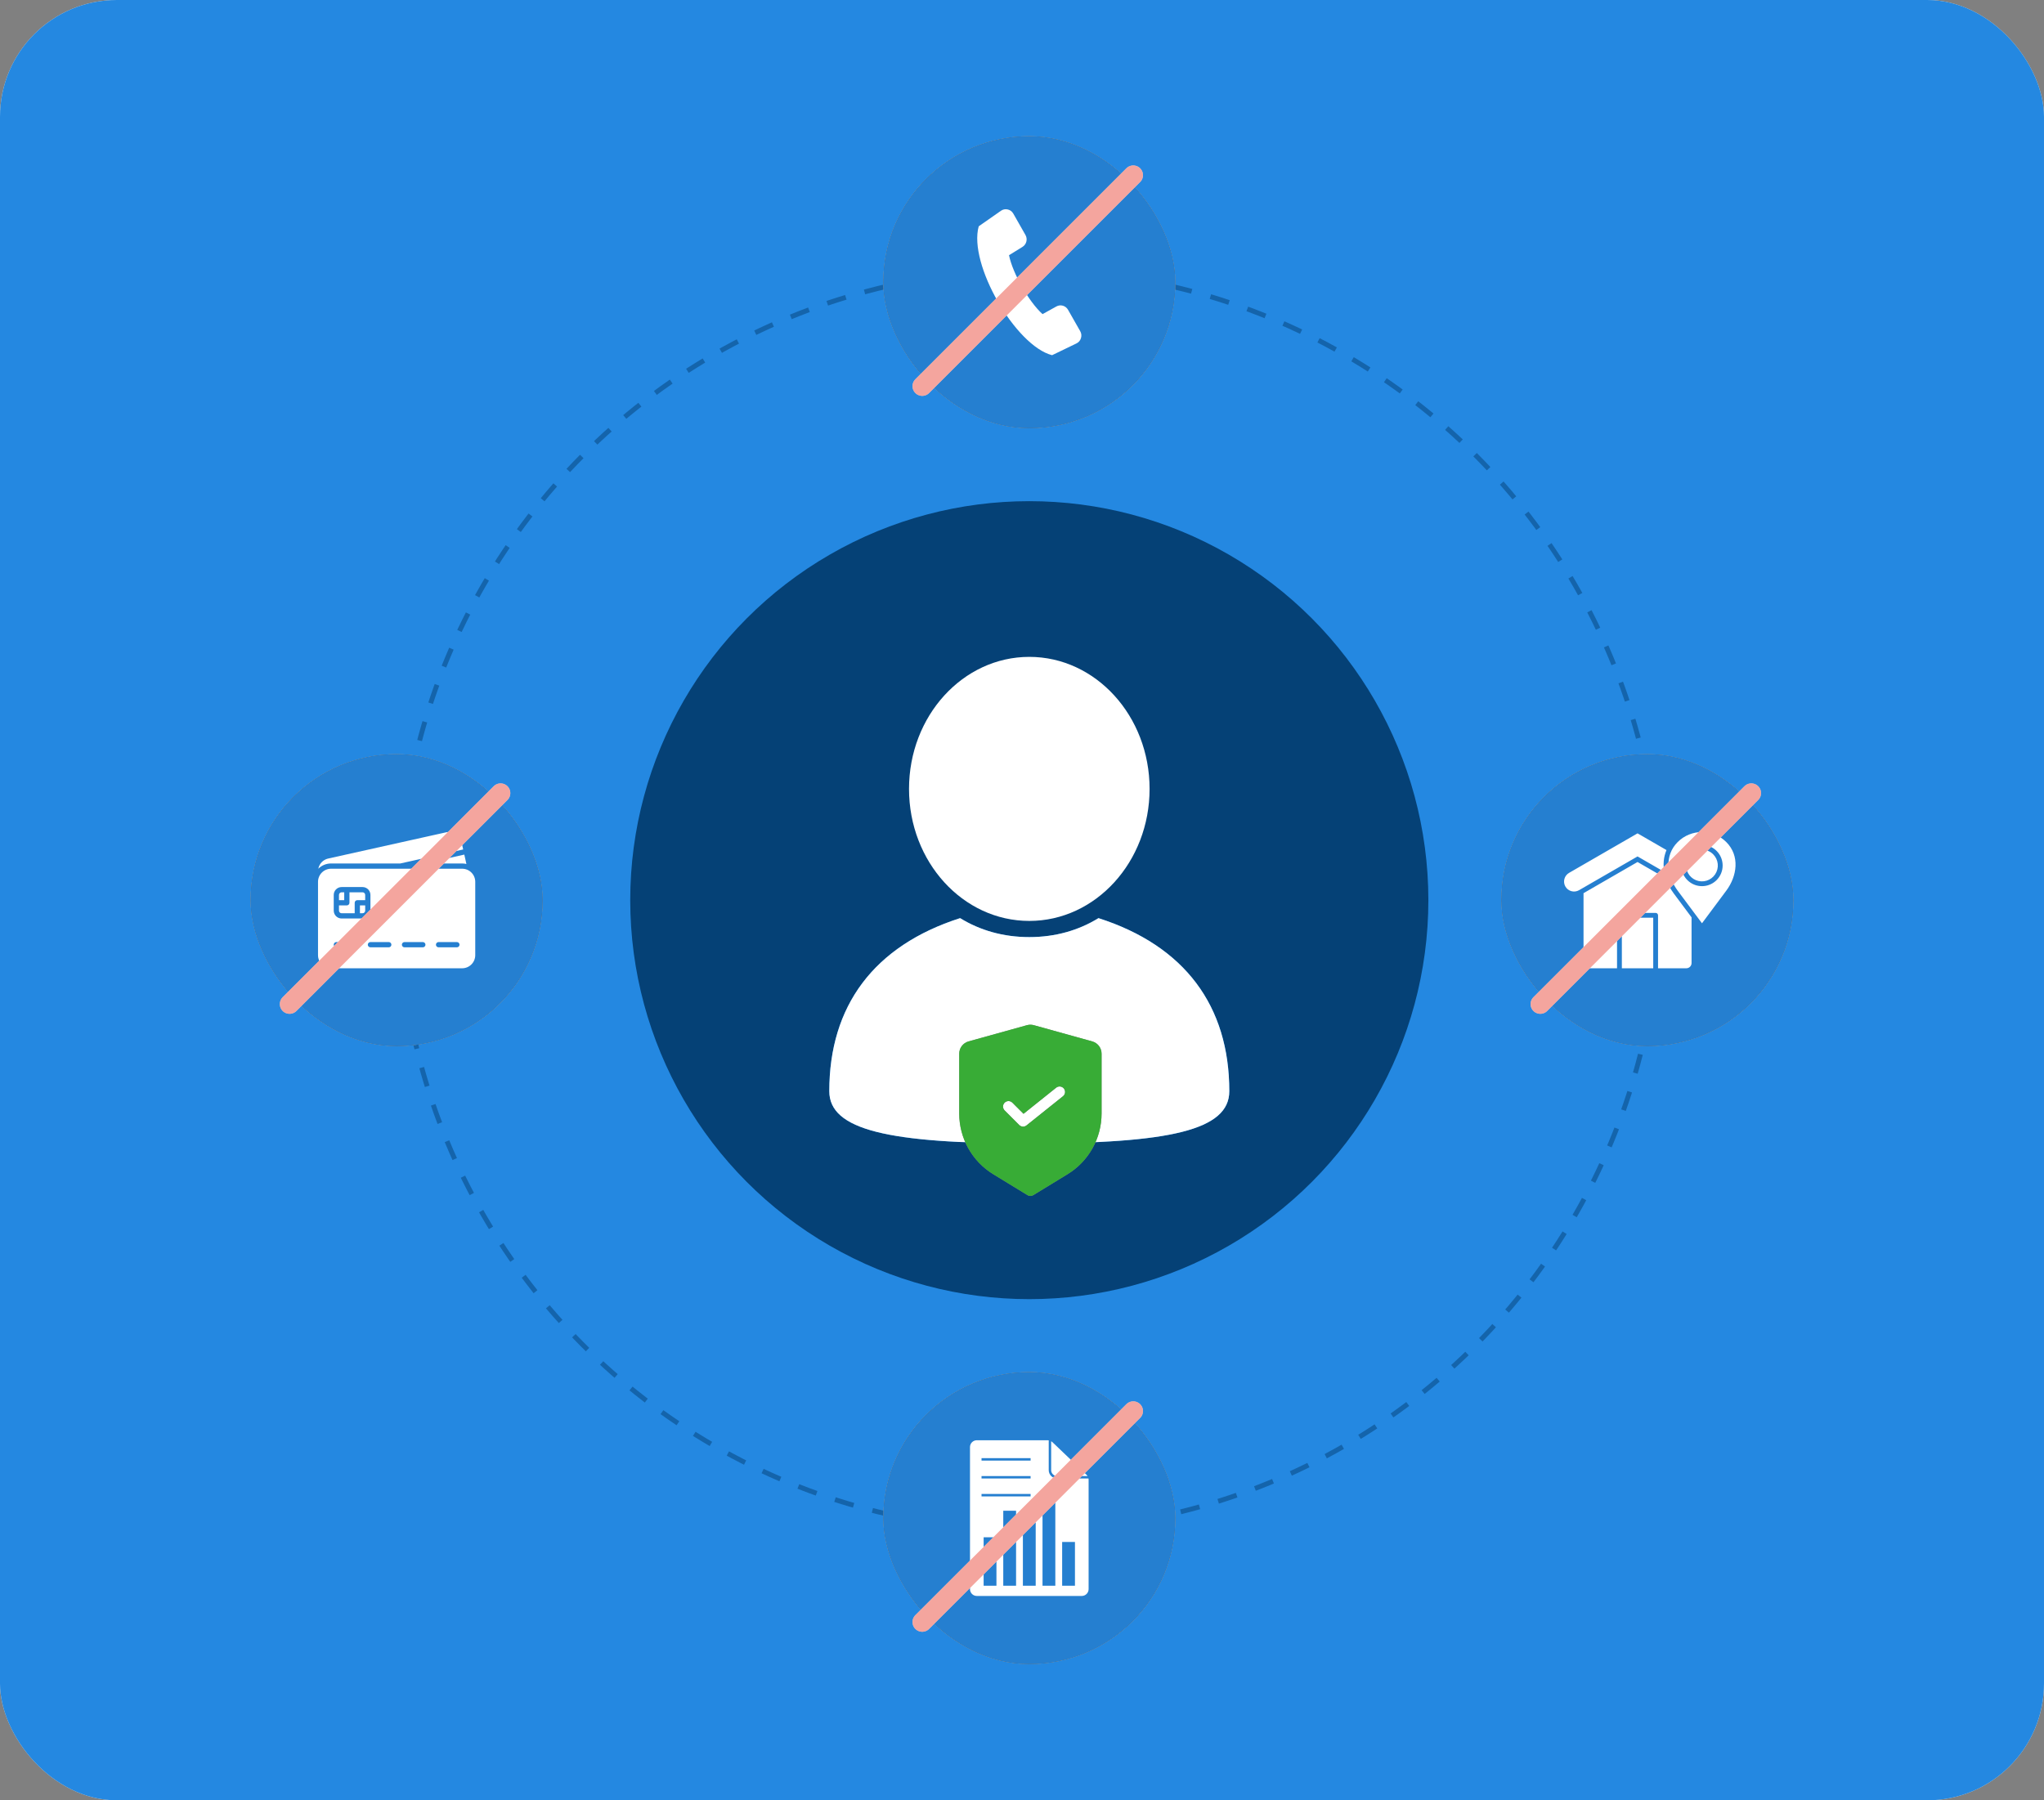 <svg width="420" height="370" viewBox="0 0 420 370" fill="none" xmlns="http://www.w3.org/2000/svg">
<rect x="0" y="0" width="420" height="370" fill="#808080" stroke="none"/>
<rect width="420" height="370" rx="24" fill="#EAEAEA"/>
<rect width="420" height="370" rx="24" fill="#2488E1" style="mix-blend-mode:color"/>
<circle cx="211.5" cy="185" r="129.5" stroke="#054176" stroke-opacity="0.5" stroke-dasharray="4 4"/>
<rect x="181.5" y="28" width="60" height="60" rx="30" fill="white"/>
<rect x="181.5" y="28" width="60" height="60" rx="30" fill="#353535"/>
<rect x="181.5" y="28" width="60" height="60" rx="30" fill="#2488E1" fill-opacity="0.9" style="mix-blend-mode:color"/>
<path fill-rule="evenodd" clip-rule="evenodd" d="M207.331 52.451L210.102 50.739C210.924 50.231 211.197 49.147 210.716 48.301L208.214 43.904C207.957 43.453 207.569 43.162 207.068 43.048C206.567 42.933 206.094 43.026 205.671 43.321L201.108 46.509C198.936 54.274 208.696 71.085 216.181 73L221.183 70.584C221.647 70.361 221.963 69.991 222.115 69.493C222.268 68.996 222.214 68.509 221.957 68.058L219.456 63.661C218.974 62.815 217.912 62.513 217.068 62.981L214.221 64.56C211.405 62.02 208.092 56.196 207.331 52.451Z" fill="white"/>
<path d="M232.86 36L189.5 79.36" stroke="white" stroke-width="4" stroke-linecap="round"/>
<path d="M232.86 36L189.5 79.36" stroke="#ED6A5E" stroke-opacity="0.6" stroke-width="4" stroke-linecap="round"/>
<rect x="308.5" y="155" width="60" height="60" rx="30" fill="white"/>
<rect x="308.5" y="155" width="60" height="60" rx="30" fill="#353535"/>
<rect x="308.5" y="155" width="60" height="60" rx="30" fill="#2488E1" fill-opacity="0.9" style="mix-blend-mode:color"/>
<path fill-rule="evenodd" clip-rule="evenodd" d="M333.258 188.61H339.704V199H333.258V188.61ZM342.305 180.519L336.482 177.157L325.382 183.565V197.929C325.382 198.213 325.495 198.485 325.696 198.686C325.897 198.886 326.169 198.999 326.452 199H332.267V188.114C332.267 187.983 332.319 187.857 332.412 187.764C332.505 187.671 332.631 187.619 332.762 187.619H340.199C340.264 187.619 340.329 187.632 340.389 187.656C340.449 187.681 340.504 187.718 340.55 187.764C340.596 187.81 340.632 187.864 340.657 187.925C340.682 187.985 340.695 188.049 340.694 188.114V199H346.509C346.793 198.999 347.065 198.886 347.266 198.686C347.466 198.485 347.579 198.213 347.58 197.929V188.533L343.935 183.639C343.227 182.694 342.676 181.64 342.304 180.519H342.305ZM341.97 179.182C341.705 177.666 341.825 176.122 342.429 174.704L336.482 171.27L322.418 179.39C322.183 179.524 321.976 179.703 321.811 179.917C321.645 180.131 321.523 180.376 321.452 180.637C321.382 180.899 321.363 181.171 321.398 181.44C321.433 181.708 321.521 181.967 321.656 182.201C321.791 182.436 321.972 182.641 322.186 182.806C322.401 182.97 322.647 183.09 322.908 183.16C323.17 183.229 323.443 183.246 323.711 183.209C323.979 183.173 324.238 183.084 324.471 182.947L336.482 176.014L341.97 179.182ZM349.722 174.622C348.968 174.622 348.237 174.883 347.653 175.36C347.07 175.838 346.671 176.504 346.523 177.243C346.376 177.983 346.489 178.75 346.844 179.416C347.2 180.081 347.774 180.602 348.471 180.891C349.167 181.18 349.942 181.218 350.664 180.999C351.386 180.781 352.009 180.319 352.428 179.692C352.847 179.065 353.036 178.312 352.962 177.562C352.888 176.811 352.556 176.11 352.023 175.577C351.722 175.273 351.363 175.033 350.968 174.869C350.573 174.705 350.149 174.621 349.721 174.622H349.722ZM354.716 183.048L349.723 189.753L344.728 183.048C342.409 179.932 341.981 175.807 344.728 173.06C347.475 170.313 351.969 170.313 354.716 173.06C357.549 175.891 356.94 180.06 354.716 183.048H354.716ZM353.968 177.878C353.968 176.897 353.628 175.945 353.005 175.186C352.382 174.427 351.515 173.907 350.552 173.716C349.589 173.524 348.59 173.672 347.724 174.135C346.858 174.598 346.179 175.347 345.803 176.254C345.427 177.161 345.378 178.171 345.663 179.11C345.947 180.05 346.549 180.862 347.366 181.407C348.182 181.953 349.163 182.199 350.14 182.102C351.117 182.006 352.031 181.574 352.725 180.88C353.119 180.486 353.432 180.018 353.645 179.503C353.859 178.988 353.968 178.436 353.968 177.878H353.968Z" fill="white"/>
<path d="M359.86 163L316.5 206.36" stroke="white" stroke-width="4" stroke-linecap="round"/>
<path d="M359.86 163L316.5 206.36" stroke="#ED6A5E" stroke-opacity="0.6" stroke-width="4" stroke-linecap="round"/>
<rect x="51.5" y="155" width="60" height="60" rx="30" fill="white"/>
<rect x="51.5" y="155" width="60" height="60" rx="30" fill="#353535"/>
<rect x="51.5" y="155" width="60" height="60" rx="30" fill="#2488E1" fill-opacity="0.9" style="mix-blend-mode:color"/>
<path d="M87.207 177.461L95.406 175.635L95.834 177.563C95.549 177.496 95.256 177.462 94.962 177.461H87.207ZM82.251 177.461L95.172 174.584L94.844 173.104C94.688 172.409 94.262 171.803 93.661 171.421C93.059 171.038 92.33 170.91 91.634 171.063L67.456 176.443C67.11 176.518 66.782 176.662 66.492 176.865C66.202 177.069 65.955 177.328 65.766 177.628C65.585 177.906 65.46 178.217 65.399 178.543C66.101 177.847 67.05 177.458 68.038 177.461H82.251ZM74.5 183.384H71.807V185.538C71.807 185.609 71.793 185.679 71.766 185.744C71.739 185.809 71.7 185.869 71.65 185.919C71.6 185.969 71.54 186.008 71.475 186.035C71.409 186.062 71.34 186.076 71.269 186.076H69.653V187.153C69.653 187.296 69.71 187.433 69.811 187.534C69.912 187.635 70.049 187.692 70.192 187.692H72.884V185.538C72.884 185.467 72.898 185.397 72.925 185.332C72.952 185.266 72.992 185.207 73.042 185.157C73.092 185.107 73.151 185.067 73.217 185.04C73.282 185.013 73.352 184.999 73.423 184.999H75.038V183.922C75.038 183.78 74.981 183.643 74.88 183.542C74.779 183.441 74.642 183.384 74.5 183.384ZM73.961 187.692H74.5C74.642 187.692 74.779 187.635 74.88 187.534C74.981 187.433 75.038 187.296 75.038 187.153V186.076H73.961V187.692ZM70.73 183.384H70.192C70.049 183.384 69.912 183.441 69.811 183.542C69.71 183.643 69.653 183.78 69.653 183.922V184.999H70.73V183.384ZM97.654 181.23V196.308C97.654 197.021 97.37 197.706 96.865 198.21C96.36 198.715 95.676 198.999 94.962 199H68.038C67.324 198.999 66.64 198.715 66.135 198.21C65.63 197.706 65.346 197.021 65.346 196.308V181.23C65.346 180.516 65.63 179.832 66.135 179.327C66.64 178.822 67.324 178.538 68.038 178.538H94.962C95.676 178.538 96.36 178.822 96.865 179.327C97.37 179.832 97.654 180.516 97.654 181.23ZM73.423 194.154C73.423 194.083 73.409 194.013 73.382 193.948C73.355 193.882 73.315 193.823 73.265 193.773C73.215 193.723 73.156 193.683 73.09 193.656C73.025 193.629 72.955 193.615 72.884 193.615H69.115C68.972 193.615 68.835 193.672 68.734 193.773C68.633 193.874 68.576 194.011 68.576 194.154C68.576 194.296 68.633 194.433 68.734 194.534C68.835 194.635 68.972 194.692 69.115 194.692H72.884C72.955 194.692 73.025 194.678 73.09 194.651C73.156 194.624 73.215 194.584 73.265 194.534C73.315 194.484 73.355 194.425 73.382 194.36C73.409 194.294 73.423 194.224 73.423 194.154ZM74.5 188.769C74.928 188.768 75.339 188.598 75.641 188.295C75.944 187.992 76.115 187.582 76.115 187.153V183.922C76.115 183.494 75.944 183.084 75.641 182.781C75.339 182.478 74.928 182.307 74.5 182.307H70.192C69.763 182.307 69.353 182.478 69.05 182.781C68.747 183.084 68.577 183.494 68.576 183.922V187.153C68.577 187.582 68.747 187.992 69.05 188.295C69.353 188.598 69.763 188.768 70.192 188.769H74.5ZM80.423 194.154C80.423 194.083 80.409 194.013 80.382 193.948C80.355 193.882 80.315 193.823 80.265 193.773C80.215 193.723 80.156 193.683 80.091 193.656C80.025 193.629 79.955 193.615 79.885 193.615H76.115C75.972 193.615 75.835 193.672 75.734 193.773C75.633 193.874 75.577 194.011 75.577 194.154C75.577 194.296 75.633 194.433 75.734 194.534C75.835 194.635 75.972 194.692 76.115 194.692H79.885C79.955 194.692 80.025 194.678 80.091 194.651C80.156 194.624 80.215 194.584 80.265 194.534C80.315 194.484 80.355 194.425 80.382 194.36C80.409 194.294 80.423 194.224 80.423 194.154ZM87.423 194.154C87.423 194.083 87.409 194.013 87.382 193.948C87.355 193.882 87.316 193.823 87.266 193.773C87.216 193.723 87.156 193.683 87.091 193.656C87.026 193.629 86.956 193.615 86.885 193.615H83.115C82.973 193.615 82.836 193.672 82.735 193.773C82.634 193.874 82.577 194.011 82.577 194.154C82.577 194.296 82.634 194.433 82.735 194.534C82.836 194.635 82.973 194.692 83.115 194.692H86.885C86.956 194.692 87.026 194.678 87.091 194.651C87.156 194.624 87.216 194.584 87.266 194.534C87.316 194.484 87.355 194.425 87.382 194.36C87.409 194.294 87.423 194.224 87.423 194.154ZM94.424 194.154C94.424 194.083 94.41 194.013 94.383 193.948C94.356 193.882 94.316 193.823 94.266 193.773C94.216 193.723 94.157 193.683 94.091 193.656C94.026 193.629 93.956 193.615 93.885 193.615H90.116C89.973 193.615 89.836 193.672 89.735 193.773C89.634 193.874 89.577 194.011 89.577 194.154C89.577 194.296 89.634 194.433 89.735 194.534C89.836 194.635 89.973 194.692 90.116 194.692H93.885C93.956 194.692 94.026 194.678 94.091 194.651C94.157 194.624 94.216 194.584 94.266 194.534C94.316 194.484 94.356 194.425 94.383 194.36C94.41 194.294 94.424 194.224 94.424 194.154Z" fill="white"/>
<path d="M102.86 163L59.5 206.36" stroke="white" stroke-width="4" stroke-linecap="round"/>
<path d="M102.86 163L59.5 206.36" stroke="#ED6A5E" stroke-opacity="0.6" stroke-width="4" stroke-linecap="round"/>
<rect x="181.5" y="282" width="60" height="60" rx="30" fill="white"/>
<rect x="181.5" y="282" width="60" height="60" rx="30" fill="#353535"/>
<rect x="181.5" y="282" width="60" height="60" rx="30" fill="#2488E1" fill-opacity="0.9" style="mix-blend-mode:color"/>
<path d="M217.208 303.359H223.472C223.41 303.26 223.338 303.169 223.254 303.088L216.249 296.39C216.17 296.315 216.083 296.253 215.992 296.199V302.144C215.992 302.814 216.538 303.359 217.208 303.359Z" fill="white"/>
<path d="M223.664 303.859H217.208C216.262 303.859 215.492 303.089 215.492 302.143V296.02C215.423 296.01 215.353 296 215.281 296H200.714C199.941 296 199.314 296.63 199.314 297.402V326.598C199.314 327.37 199.941 328 200.714 328H222.284C223.056 328 223.686 327.37 223.686 326.598V304.1C223.686 304.019 223.678 303.938 223.664 303.859ZM201.684 299.679H211.767V300.179H201.684V299.679ZM201.684 303.359H211.767V303.859H201.684V303.359ZM201.684 307.038H211.767V307.538H201.684V307.038ZM204.749 325.896H202.117V315.944H204.749V325.896ZM208.782 325.896H206.15V310.485H208.782V325.896ZM212.815 325.896H210.183V312.881H212.815V325.896ZM216.848 325.896H214.216V307.656H216.848V325.896ZM220.881 325.896H218.25V316.903H220.881V325.896Z" fill="white"/>
<path d="M232.86 290L189.5 333.36" stroke="white" stroke-width="4" stroke-linecap="round"/>
<path d="M232.86 290L189.5 333.36" stroke="#ED6A5E" stroke-opacity="0.6" stroke-width="4" stroke-linecap="round"/>
<circle cx="211.5" cy="185" r="82" fill="#054176"/>
<path d="M211.5 189.269C225.149 189.269 236.215 177.121 236.215 162.135C236.215 147.149 225.149 135 211.5 135C197.85 135 186.785 147.149 186.785 162.135C186.785 177.121 197.85 189.269 211.5 189.269Z" fill="#054176"/>
<path d="M211.5 189.269C225.149 189.269 236.215 177.121 236.215 162.135C236.215 147.149 225.149 135 211.5 135C197.85 135 186.785 147.149 186.785 162.135C186.785 177.121 197.85 189.269 211.5 189.269Z" fill="white"/>
<path d="M252.596 224.265C252.596 232.248 240.402 234.999 211.5 234.999C182.598 234.999 170.404 232.248 170.404 224.265C170.404 206.772 179.547 194.374 197.285 188.695C201.31 191.177 206.108 192.593 211.5 192.593C216.892 192.593 221.69 191.177 225.715 188.695C243.453 194.374 252.596 206.772 252.596 224.265Z" fill="#389CF5"/>
<path d="M252.596 224.265C252.596 232.248 240.402 234.999 211.5 234.999C182.598 234.999 170.404 232.248 170.404 224.265C170.404 206.772 179.547 194.374 197.285 188.695C201.31 191.177 206.108 192.593 211.5 192.593C216.892 192.593 221.69 191.177 225.715 188.695C243.453 194.374 252.596 206.772 252.596 224.265Z" fill="white"/>
<rect x="204.3" y="222" width="15" height="12.6" fill="white"/>
<path fill-rule="evenodd" clip-rule="evenodd" d="M212.428 210.695C211.968 210.568 211.482 210.568 211.022 210.695L199.023 214.029C197.886 214.344 197.1 215.379 197.1 216.558V228.847C197.1 233.941 199.752 238.669 204.099 241.326L211.138 245.628C211.499 245.848 211.952 245.848 212.312 245.628L219.351 241.326C223.699 238.669 226.35 233.941 226.35 228.847V216.558C226.35 215.379 225.564 214.344 224.428 214.029L212.428 210.695ZM218.428 225.296C218.913 224.908 218.992 224.2 218.604 223.715C218.215 223.23 217.507 223.151 217.022 223.539L210.309 228.91L208.021 226.622C207.581 226.183 206.869 226.183 206.43 226.622C205.99 227.062 205.99 227.774 206.43 228.213L209.43 231.213C209.835 231.619 210.48 231.654 210.928 231.296L218.428 225.296Z" fill="#868686"/>
<path fill-rule="evenodd" clip-rule="evenodd" d="M212.428 210.695C211.968 210.568 211.482 210.568 211.022 210.695L199.023 214.029C197.886 214.344 197.1 215.379 197.1 216.558V228.847C197.1 233.941 199.752 238.669 204.099 241.326L211.138 245.628C211.499 245.848 211.952 245.848 212.312 245.628L219.351 241.326C223.699 238.669 226.35 233.941 226.35 228.847V216.558C226.35 215.379 225.564 214.344 224.428 214.029L212.428 210.695ZM218.428 225.296C218.913 224.908 218.992 224.2 218.604 223.715C218.215 223.23 217.507 223.151 217.022 223.539L210.309 228.91L208.021 226.622C207.581 226.183 206.869 226.183 206.43 226.622C205.99 227.062 205.99 227.774 206.43 228.213L209.43 231.213C209.835 231.619 210.48 231.654 210.928 231.296L218.428 225.296Z" fill="#2EA82C" style="mix-blend-mode:color"/>
<path fill-rule="evenodd" clip-rule="evenodd" d="M212.428 210.695C211.968 210.568 211.482 210.568 211.022 210.695L199.023 214.029C197.886 214.344 197.1 215.379 197.1 216.558V228.847C197.1 233.941 199.752 238.669 204.099 241.326L211.138 245.628C211.499 245.848 211.952 245.848 212.312 245.628L219.351 241.326C223.699 238.669 226.35 233.941 226.35 228.847V216.558C226.35 215.379 225.564 214.344 224.428 214.029L212.428 210.695ZM218.428 225.296C218.913 224.908 218.992 224.2 218.604 223.715C218.215 223.23 217.507 223.151 217.022 223.539L210.309 228.91L208.021 226.622C207.581 226.183 206.869 226.183 206.43 226.622C205.99 227.062 205.99 227.774 206.43 228.213L209.43 231.213C209.835 231.619 210.48 231.654 210.928 231.296L218.428 225.296Z" fill="white" fill-opacity="0.05" style="mix-blend-mode:plus-lighter"/>
</svg>
